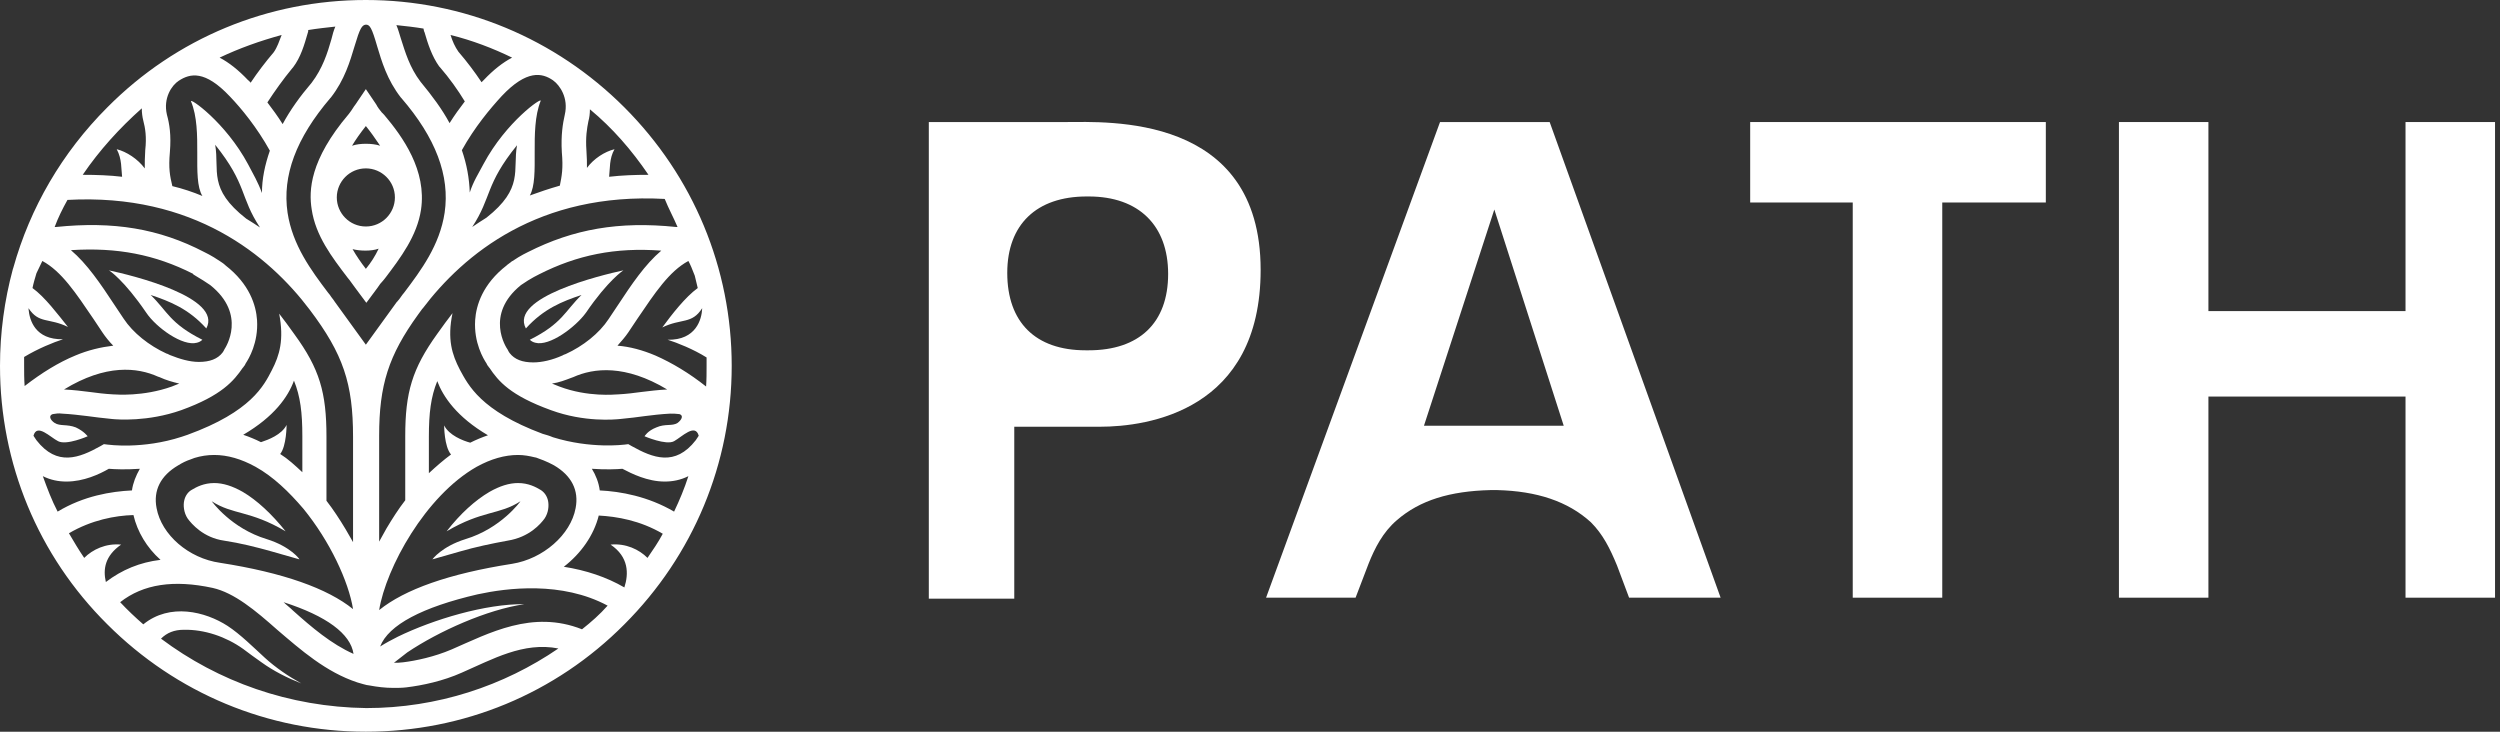 <svg width="82" height="24" viewBox="0 0 82 24" fill="none" xmlns="http://www.w3.org/2000/svg">
<rect x="0" y="0" width="82" height="24" fill="#333333" stroke="none"/>
<g clip-path="url(#clip0_519_1030)">
<path d="M20.479 3.521C18.218 1.26 15.198 0 12 0C8.802 0 5.782 1.244 3.521 3.521C2.035 5.007 0.985 6.816 0.436 8.786C0.436 8.802 0.42 8.818 0.42 8.834C0.145 9.852 0 10.918 0 12C0 15.198 1.244 18.218 3.521 20.479C5.782 22.74 8.802 24 12 24C15.198 24 18.218 22.756 20.479 20.479C22.74 18.218 24 15.198 24 12C24 8.802 22.74 5.782 20.479 3.521ZM22.11 16.781C21.254 16.28 20.35 16.118 19.672 16.086C19.639 15.828 19.542 15.585 19.413 15.376C19.865 15.408 20.237 15.392 20.415 15.376C20.721 15.537 21.238 15.795 21.803 15.795C22.062 15.795 22.32 15.747 22.579 15.618C22.45 16.021 22.288 16.409 22.11 16.781ZM21.238 18.299C20.964 18.024 20.528 17.814 20.027 17.863C20.625 18.267 20.625 18.816 20.479 19.268C19.898 18.929 19.219 18.703 18.493 18.59C19.058 18.153 19.478 17.556 19.639 16.91C20.237 16.942 20.996 17.071 21.739 17.507C21.593 17.782 21.416 18.04 21.238 18.299ZM3.973 17.863C3.472 17.814 3.036 18.024 2.762 18.299C2.584 18.04 2.423 17.766 2.261 17.491C3.004 17.055 3.779 16.91 4.377 16.894C4.506 17.443 4.813 17.96 5.265 18.363C4.587 18.444 4.005 18.686 3.472 19.09C3.376 18.67 3.44 18.234 3.973 17.863ZM1.405 15.618C1.664 15.747 1.922 15.795 2.18 15.795C2.746 15.795 3.262 15.553 3.569 15.376C3.763 15.392 4.118 15.408 4.587 15.376C4.458 15.602 4.361 15.844 4.328 16.086C3.65 16.118 2.746 16.264 1.89 16.781C1.696 16.409 1.55 16.021 1.405 15.618ZM2.213 6.557C6.347 6.331 8.818 8.382 10.159 10.159C11.257 11.612 11.58 12.581 11.58 14.326V17.782C11.499 17.637 11.419 17.507 11.338 17.362C11.144 17.039 10.934 16.716 10.708 16.425V14.326C10.708 12.872 10.482 12.097 9.658 10.966C9.448 10.676 9.335 10.514 9.157 10.288C9.319 11.144 9.174 11.645 8.915 12.145C8.657 12.646 8.237 13.502 6.153 14.261C6.089 14.277 6.024 14.31 5.96 14.326C4.668 14.746 3.553 14.584 3.537 14.584L3.408 14.568L3.295 14.633C2.6 15.02 1.873 15.311 1.195 14.439C1.163 14.39 1.131 14.342 1.098 14.293C1.211 13.873 1.647 14.342 1.906 14.471C2.18 14.616 2.875 14.31 2.875 14.31C2.875 14.31 2.762 14.148 2.487 14.019C2.196 13.906 1.97 13.986 1.793 13.873C1.647 13.777 1.583 13.631 1.728 13.583C1.825 13.567 1.922 13.55 2.035 13.567C2.342 13.583 2.584 13.615 2.859 13.647C3.101 13.68 3.359 13.712 3.682 13.744C3.844 13.76 4.845 13.841 5.943 13.454C7.284 12.969 7.672 12.485 7.962 12.065L7.978 12.049C7.995 12.032 7.995 12.016 8.011 12L8.027 11.984L8.059 11.919C8.156 11.774 8.479 11.241 8.431 10.498C8.398 10.014 8.188 9.319 7.397 8.705C7.397 8.705 7.397 8.705 7.381 8.689C7.349 8.657 7.3 8.624 7.252 8.592C7.236 8.576 7.219 8.576 7.203 8.56C6.945 8.382 6.703 8.269 6.703 8.269C5.217 7.494 3.715 7.252 1.841 7.445C1.825 7.445 1.809 7.445 1.793 7.445C1.906 7.139 2.051 6.848 2.213 6.557ZM5.572 4.991C5.62 4.425 5.556 4.054 5.475 3.763C5.346 3.214 5.637 2.794 5.863 2.649C6.234 2.406 6.719 2.293 7.542 3.166C7.914 3.553 8.431 4.183 8.851 4.942C8.689 5.41 8.592 5.863 8.592 6.331C8.463 5.976 8.301 5.701 8.14 5.394C7.397 4.005 6.202 3.182 6.266 3.327C6.67 4.296 6.283 5.847 6.638 6.428C6.331 6.299 5.992 6.186 5.653 6.105C5.572 5.766 5.524 5.524 5.572 4.991ZM22.223 7.445C22.207 7.445 22.191 7.445 22.175 7.445C20.302 7.252 18.816 7.51 17.314 8.269C17.314 8.269 17.071 8.382 16.813 8.56C16.797 8.56 16.781 8.576 16.765 8.592C16.716 8.624 16.684 8.657 16.635 8.689C16.635 8.689 16.635 8.689 16.619 8.705C15.828 9.319 15.618 10.014 15.585 10.498C15.537 11.241 15.86 11.774 15.957 11.919L15.989 11.984L16.005 12C16.021 12.016 16.021 12.032 16.038 12.049L16.054 12.065C16.345 12.501 16.732 12.969 18.073 13.454C19.171 13.857 20.172 13.76 20.334 13.744C20.673 13.712 20.915 13.68 21.157 13.647C21.416 13.615 21.674 13.583 21.981 13.567C22.078 13.567 22.175 13.567 22.288 13.583C22.433 13.631 22.353 13.777 22.223 13.873C22.046 13.986 21.82 13.89 21.529 14.019C21.238 14.132 21.141 14.31 21.141 14.31C21.141 14.31 21.852 14.616 22.11 14.471C22.369 14.326 22.805 13.873 22.918 14.293C22.886 14.342 22.853 14.39 22.821 14.439C22.143 15.311 21.416 15.02 20.721 14.633L20.608 14.568L20.479 14.584C20.463 14.584 19.381 14.729 18.137 14.342C18.024 14.293 17.911 14.261 17.798 14.229C15.763 13.47 15.359 12.63 15.085 12.129C14.826 11.629 14.665 11.128 14.842 10.272C14.665 10.498 14.552 10.659 14.342 10.95C13.518 12.097 13.292 12.872 13.292 14.31V16.409C13.066 16.7 12.872 17.007 12.678 17.33C12.598 17.475 12.517 17.62 12.436 17.766V14.293C12.436 12.63 12.743 11.661 13.712 10.32C13.76 10.256 13.793 10.207 13.841 10.143C13.841 10.143 13.841 10.127 13.857 10.127C15.214 8.334 17.669 6.299 21.803 6.525C21.933 6.848 22.094 7.139 22.223 7.445ZM17.087 9.351C17.41 9.125 17.685 8.996 17.685 8.996C18.929 8.366 20.172 8.108 21.69 8.221C21.157 8.673 20.721 9.319 20.253 10.03C20.156 10.175 20.059 10.32 19.962 10.466C19.655 10.934 19.122 11.354 18.557 11.612C18.525 11.629 18.493 11.629 18.476 11.645C18.46 11.645 18.46 11.661 18.444 11.661C18.121 11.806 17.782 11.887 17.491 11.887C17.136 11.887 16.878 11.79 16.716 11.58C16.7 11.564 16.7 11.548 16.684 11.532L16.651 11.467C16.603 11.402 15.892 10.32 17.087 9.351ZM23.031 10.11V10.127C23.015 10.466 22.837 11.16 21.9 11.144C22.207 11.241 22.74 11.451 23.176 11.725C23.176 11.806 23.176 11.903 23.176 11.984C23.176 12.21 23.176 12.452 23.16 12.678C22.611 12.242 22.046 11.903 21.497 11.661C21.077 11.483 20.657 11.37 20.253 11.338C20.382 11.193 20.511 11.047 20.608 10.902C20.705 10.756 20.802 10.611 20.899 10.466C21.48 9.61 21.949 8.899 22.579 8.56C22.643 8.673 22.708 8.834 22.789 9.044C22.821 9.174 22.853 9.303 22.886 9.448C22.482 9.739 22.03 10.32 21.723 10.74C22.353 10.433 22.692 10.643 23.031 10.11ZM18.751 12.388C18.767 12.388 18.783 12.371 18.799 12.371C19.478 12.065 20.511 11.951 21.884 12.775C21.561 12.791 21.319 12.824 21.044 12.856C20.802 12.888 20.56 12.921 20.253 12.937H20.237C20.188 12.937 19.284 13.034 18.347 12.678C18.267 12.646 18.186 12.614 18.105 12.581C18.331 12.549 18.541 12.468 18.751 12.388ZM15.424 14.52C15.182 14.455 14.729 14.277 14.568 13.954C14.568 13.954 14.568 14.649 14.794 14.907C14.552 15.085 14.31 15.295 14.067 15.521V14.326C14.067 13.55 14.132 13.018 14.342 12.501C14.536 13.018 14.988 13.68 16.005 14.277C15.812 14.342 15.618 14.423 15.424 14.52ZM7.058 4.748C8.108 6.057 7.865 6.46 8.528 7.462C8.382 7.365 8.237 7.268 8.075 7.171C6.816 6.186 7.203 5.604 7.058 4.748ZM15.957 7.139C15.795 7.236 15.634 7.349 15.489 7.445C16.135 6.46 15.909 6.057 16.958 4.764C16.813 5.588 17.184 6.17 15.957 7.139ZM14.584 6.977C14.423 8.043 13.809 8.867 13.26 9.594L13.195 9.674C13.147 9.739 13.098 9.82 13.034 9.884C13.034 9.884 13.034 9.9 13.018 9.9L12 11.306L10.982 9.9C10.934 9.82 10.869 9.755 10.821 9.674L10.756 9.594C10.207 8.867 9.594 8.043 9.432 6.977C9.254 5.766 9.707 4.538 10.837 3.214L10.853 3.198C11.306 2.616 11.483 2.003 11.629 1.518C11.806 0.921 11.871 0.824 12 0.808C12.129 0.808 12.194 0.904 12.371 1.518C12.517 2.003 12.694 2.616 13.147 3.198L13.163 3.214C14.293 4.522 14.762 5.766 14.584 6.977ZM18.525 3.763C18.46 4.054 18.396 4.425 18.428 4.991C18.476 5.524 18.428 5.766 18.363 6.089C18.024 6.186 17.685 6.299 17.378 6.412C17.717 5.814 17.346 4.28 17.733 3.311C17.798 3.166 16.603 3.989 15.86 5.378C15.698 5.685 15.521 5.96 15.408 6.315C15.392 5.847 15.311 5.394 15.149 4.926C15.569 4.167 16.086 3.553 16.458 3.149C17.281 2.277 17.782 2.39 18.137 2.633C18.363 2.794 18.654 3.214 18.525 3.763ZM15.876 2.616C15.844 2.649 15.828 2.665 15.795 2.697C15.569 2.358 15.327 2.035 15.036 1.696C14.923 1.534 14.842 1.357 14.778 1.147C15.489 1.324 16.167 1.583 16.797 1.89C16.49 2.051 16.183 2.293 15.876 2.616ZM13.922 1.05C14.035 1.437 14.164 1.841 14.406 2.18L14.423 2.196C14.746 2.568 15.02 2.956 15.246 3.327C15.085 3.537 14.907 3.779 14.746 4.038C14.503 3.585 14.18 3.149 13.793 2.681C13.437 2.213 13.292 1.712 13.147 1.26C13.098 1.114 13.066 0.969 13.001 0.824C13.308 0.856 13.599 0.888 13.89 0.937C13.906 1.001 13.906 1.034 13.922 1.05ZM10.869 1.292C10.74 1.744 10.579 2.245 10.223 2.713C9.836 3.166 9.513 3.618 9.271 4.07C9.109 3.812 8.931 3.569 8.77 3.359C9.012 2.988 9.287 2.6 9.594 2.229L9.61 2.213C9.868 1.873 9.981 1.47 10.094 1.082C10.11 1.05 10.11 1.018 10.11 0.985C10.401 0.937 10.708 0.904 10.999 0.872C10.95 0.985 10.902 1.147 10.869 1.292ZM8.98 1.712C8.705 2.035 8.447 2.374 8.221 2.713C8.188 2.681 8.172 2.649 8.14 2.633C7.817 2.293 7.51 2.051 7.203 1.89C7.849 1.583 8.528 1.341 9.238 1.147C9.157 1.357 9.093 1.55 8.98 1.712ZM5.136 16.668C5.023 16.086 5.265 15.602 5.847 15.262C5.976 15.182 6.105 15.117 6.25 15.069C6.299 15.053 6.331 15.036 6.38 15.02C6.59 14.956 6.799 14.923 7.026 14.923C7.462 14.923 7.914 15.053 8.382 15.311C8.964 15.634 9.48 16.135 9.949 16.684C10.821 17.75 11.435 19.074 11.58 19.979C10.74 19.3 9.287 18.783 7.219 18.46C6.186 18.315 5.297 17.54 5.136 16.668ZM9.642 12.485C9.852 13.001 9.917 13.534 9.917 14.31V15.489C9.674 15.262 9.448 15.053 9.19 14.891C9.4 14.633 9.4 13.938 9.4 13.938C9.238 14.261 8.802 14.423 8.56 14.503C8.366 14.406 8.172 14.326 7.978 14.261C8.996 13.664 9.448 13.018 9.642 12.485ZM6.896 9.351C8.108 10.32 7.397 11.402 7.365 11.451L7.332 11.515C7.316 11.532 7.316 11.548 7.3 11.564C7.139 11.774 6.88 11.871 6.525 11.871C6.218 11.871 5.895 11.774 5.572 11.645C5.556 11.645 5.556 11.629 5.54 11.629C5.507 11.612 5.475 11.596 5.459 11.596C4.894 11.338 4.361 10.918 4.054 10.45C3.957 10.304 3.86 10.159 3.763 10.014C3.295 9.303 2.859 8.657 2.326 8.205C3.844 8.108 5.087 8.35 6.331 8.98C6.299 8.996 6.573 9.125 6.896 9.351ZM5.184 12.355C5.201 12.355 5.217 12.371 5.233 12.371C5.443 12.468 5.669 12.533 5.879 12.581C5.798 12.614 5.717 12.646 5.637 12.678C4.684 13.018 3.795 12.937 3.747 12.937H3.731C3.424 12.921 3.182 12.888 2.939 12.856C2.681 12.824 2.423 12.791 2.1 12.775C3.472 11.935 4.506 12.049 5.184 12.355ZM1.389 8.56C2.019 8.899 2.487 9.61 3.069 10.466C3.166 10.611 3.262 10.756 3.359 10.902C3.456 11.047 3.585 11.209 3.715 11.338C3.311 11.386 2.891 11.483 2.471 11.661C1.922 11.887 1.373 12.226 0.808 12.662C0.791 12.436 0.791 12.21 0.791 11.984C0.791 11.887 0.791 11.806 0.791 11.709C1.244 11.435 1.76 11.225 2.067 11.128C1.147 11.144 0.969 10.498 0.937 10.143C0.937 10.127 0.937 10.11 0.937 10.11C1.276 10.627 1.599 10.417 2.229 10.724C1.906 10.32 1.47 9.739 1.066 9.448C1.098 9.287 1.147 9.125 1.195 8.964C1.276 8.802 1.341 8.657 1.389 8.56ZM11.596 21.448C10.869 21.125 10.223 20.576 9.61 20.027C9.513 19.93 9.4 19.849 9.303 19.752C10.708 20.205 11.499 20.786 11.596 21.448ZM15.634 15.311C16.102 15.053 16.555 14.923 16.991 14.923C17.184 14.923 17.362 14.956 17.556 15.004H17.572C17.653 15.036 17.75 15.069 17.83 15.101C17.944 15.149 18.056 15.198 18.17 15.262C18.751 15.602 18.993 16.086 18.88 16.668C18.719 17.54 17.814 18.331 16.797 18.493C14.729 18.816 13.276 19.332 12.436 20.011C12.662 18.622 13.954 16.264 15.634 15.311ZM21.27 5.734C20.818 5.734 20.398 5.75 19.979 5.798C20.011 5.54 19.979 5.201 20.156 4.894C19.833 4.974 19.478 5.201 19.252 5.507C19.252 5.346 19.252 5.168 19.235 4.942C19.203 4.49 19.252 4.215 19.3 3.973C19.332 3.86 19.349 3.731 19.349 3.585C20.091 4.199 20.721 4.926 21.27 5.734ZM4.651 3.553C4.651 3.699 4.668 3.828 4.7 3.957C4.764 4.199 4.813 4.49 4.764 4.926C4.748 5.168 4.748 5.346 4.748 5.524C4.522 5.217 4.151 4.974 3.828 4.894C4.005 5.217 3.973 5.556 4.005 5.798C3.602 5.75 3.166 5.734 2.713 5.734C3.262 4.926 3.925 4.199 4.651 3.553ZM5.281 20.948C5.475 20.754 5.717 20.657 6.024 20.657C6.703 20.641 7.413 20.883 7.978 21.287C8.172 21.432 8.366 21.577 8.576 21.723C8.98 22.014 9.432 22.24 9.884 22.417C9.448 22.175 9.044 21.9 8.689 21.577C8.318 21.238 7.882 20.802 7.462 20.528C6.735 20.059 5.572 19.768 4.7 20.479C4.441 20.253 4.183 20.011 3.941 19.752C4.7 19.155 5.701 19.009 6.977 19.284C7.688 19.445 8.382 20.027 9.093 20.657C9.868 21.319 10.692 22.046 11.725 22.385C11.79 22.401 12.032 22.482 12.113 22.482C12.371 22.53 12.63 22.563 12.904 22.563C13.05 22.563 13.179 22.563 13.324 22.546C13.857 22.482 14.536 22.337 15.149 22.062C16.151 21.626 17.168 21.044 18.315 21.27C16.522 22.498 14.342 23.225 12.016 23.225C9.48 23.192 7.155 22.353 5.281 20.948ZM19.09 20.641C17.459 19.995 16.038 20.77 14.81 21.303C14.245 21.545 13.631 21.674 13.227 21.723C13.114 21.739 13.018 21.739 12.921 21.739C13.066 21.626 13.211 21.513 13.357 21.4C14.39 20.705 15.973 19.995 17.201 19.817C15.925 19.801 14.213 20.318 13.05 20.883C12.856 20.98 12.646 21.093 12.468 21.206C12.743 20.495 13.857 19.914 15.666 19.494C16.635 19.284 18.428 19.058 19.93 19.865C19.672 20.156 19.397 20.398 19.09 20.641Z" fill="white"/>
<path d="M17.863 17.006C17.992 16.813 18.008 16.587 17.976 16.425C17.944 16.28 17.863 16.151 17.734 16.07C17.572 15.973 17.33 15.844 16.991 15.844C16.7 15.844 16.393 15.941 16.054 16.134C15.586 16.409 15.101 16.845 14.649 17.427C15.828 16.732 16.377 16.893 17.072 16.441C17.072 16.441 16.442 17.33 15.263 17.685C14.488 17.927 14.181 18.347 14.181 18.347L15.085 18.089C15.586 17.943 16.119 17.83 16.652 17.733C17.362 17.62 17.734 17.184 17.863 17.006Z" fill="white"/>
<path d="M8.754 17.685C7.575 17.33 6.945 16.441 6.945 16.441C7.64 16.893 8.189 16.732 9.368 17.427C8.916 16.861 8.431 16.409 7.963 16.134C7.623 15.941 7.317 15.844 7.026 15.844C6.687 15.844 6.444 15.973 6.283 16.07C6.17 16.134 6.073 16.264 6.041 16.425C6.008 16.57 6.025 16.813 6.154 17.006C6.283 17.184 6.671 17.637 7.349 17.733C7.882 17.814 8.399 17.943 8.916 18.089L9.82 18.347C9.836 18.347 9.529 17.927 8.754 17.685Z" fill="white"/>
<path d="M19.074 9.675C18.525 10.208 18.444 10.611 17.378 11.144C17.427 11.193 17.491 11.225 17.556 11.241C18.024 11.371 18.881 10.725 19.22 10.256C19.946 9.19 20.447 8.867 20.447 8.867C19.704 9.029 16.7 9.755 17.249 10.773C17.831 10.127 18.444 9.885 19.074 9.675Z" fill="white"/>
<path d="M4.797 10.256C5.12 10.741 5.992 11.371 6.46 11.241C6.525 11.225 6.59 11.193 6.638 11.144C5.572 10.611 5.491 10.208 4.942 9.675C5.572 9.885 6.186 10.127 6.767 10.773C7.316 9.755 4.328 9.029 3.569 8.867C3.585 8.867 4.07 9.19 4.797 10.256Z" fill="white"/>
<path d="M12.517 3.682C12.452 3.601 12.387 3.52 12.339 3.424L12 2.923L11.661 3.424C11.596 3.504 11.547 3.601 11.483 3.682L11.434 3.747C10.159 5.249 10.126 6.25 10.223 6.864C10.352 7.736 10.885 8.43 11.402 9.109L11.467 9.189C11.531 9.27 11.58 9.351 11.644 9.432L12.016 9.932L12.387 9.432C12.436 9.351 12.5 9.27 12.565 9.205L12.63 9.125C13.146 8.446 13.679 7.736 13.809 6.88C14.002 5.588 13.211 4.489 12.597 3.763L12.517 3.682ZM11.047 6.476C11.047 5.959 11.467 5.523 12 5.523C12.517 5.523 12.953 5.943 12.953 6.476C12.953 6.993 12.533 7.429 12 7.429C11.467 7.429 11.047 6.993 11.047 6.476ZM12 4.134C12.145 4.312 12.307 4.538 12.468 4.78C12.323 4.732 12.161 4.716 12 4.716C11.838 4.716 11.693 4.732 11.547 4.78C11.661 4.586 11.822 4.36 12 4.134ZM12 8.818C11.838 8.608 11.693 8.398 11.564 8.172C11.693 8.204 11.838 8.22 11.984 8.22C12.129 8.22 12.29 8.204 12.42 8.156C12.307 8.398 12.161 8.624 12 8.818Z" fill="white"/>
<path d="M30.465 4.003H34.95C36.303 4.003 41.349 3.706 41.349 8.852C41.349 13.469 37.655 13.997 36.072 13.997H33.268V19.637H30.465V4.003ZM35.61 11.49H35.709C37.358 11.49 38.315 10.6 38.315 8.984C38.315 7.4 37.358 6.444 35.709 6.444H35.643C33.994 6.444 33.038 7.367 33.038 8.951C33.038 10.567 33.961 11.49 35.61 11.49Z" fill="white"/>
<path d="M47.233 4.003H50.829L56.436 19.604H53.434L53.038 18.548C52.807 17.988 52.577 17.526 52.181 17.13C51.422 16.438 50.4 16.108 49.113 16.075H48.883C47.563 16.108 46.574 16.404 45.815 17.064C45.353 17.46 45.09 17.988 44.892 18.482L44.463 19.604H41.527L47.233 4.003ZM51.29 13.964L49.014 6.872L46.706 13.964H51.29Z" fill="white"/>
<path d="M60.77 6.642H57.406V4.003H67.103V6.642H63.706V19.604H60.77V6.642Z" fill="white"/>
<path d="M69.501 4.003H72.436V10.204H78.901V4.003H81.837V19.604H78.901V13.007H72.436V19.604H69.501V4.003Z" fill="white"/>
</g>
<defs>
<clipPath id="clip0_519_1030">
<rect width="82" height="24" fill="white"/>
</clipPath>
</defs>
</svg>
